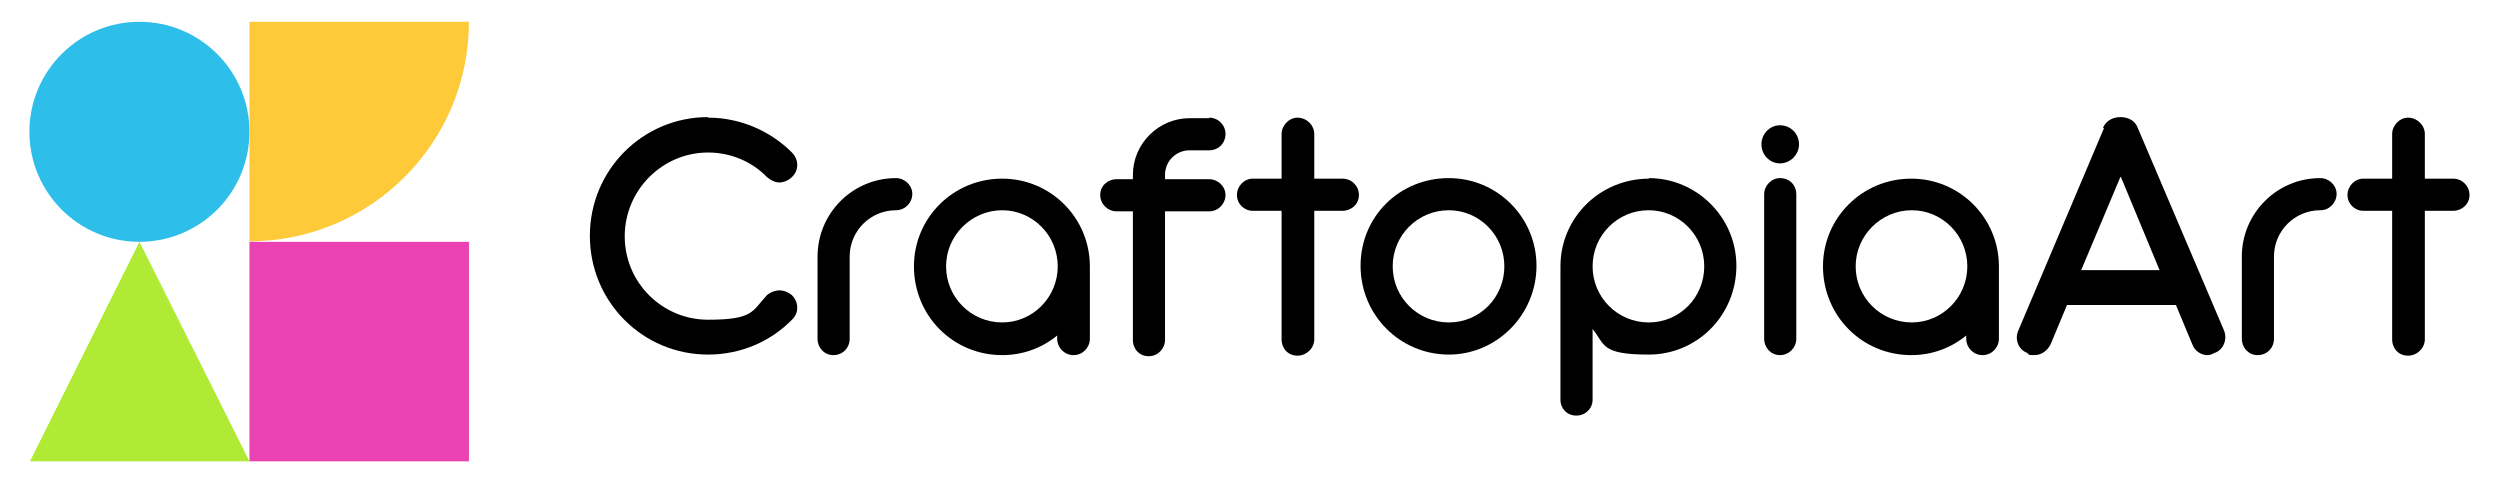<svg viewBox="0 0 459 88.7" version="1.1" xmlns="http://www.w3.org/2000/svg">
  <defs>
    <style>
      .cls-1 {
        fill: #b1ea34;
      }

      .cls-2 {
        fill: #ffca3a;
      }

      .cls-3 {
        fill: #2dbeea;
      }

      .cls-4 {
        fill: #eb42b3;
      }
    </style>
  </defs>
  
  <g>
    <g id="Layer_1">
      <g>
        <g>
          <path d="M130,21.6c6,0,11.5,2.5,15.4,6.4,1.3,1.3,1.3,3.3,0,4.5-.6.6-1.5,1-2.3,1s-1.6-.4-2.3-1c-2.7-2.8-6.6-4.5-10.8-4.5-8.4,0-15.3,6.9-15.3,15.4s6.9,15.3,15.3,15.3,8.1-1.6,10.8-4.5c.7-.6,1.6-.9,2.3-.9s1.6.3,2.3.9c1.3,1.3,1.3,3.3,0,4.5-3.9,4-9.4,6.4-15.4,6.4-12,0-21.7-9.7-21.7-21.8s9.7-21.8,21.7-21.8Z"></path>
          <path d="M164.5,32.7c1.6,0,3,1.3,3,2.9,0,1.6-1.3,3-3,3-4.7,0-8.5,3.8-8.5,8.5v15.1c0,1.7-1.3,3-3,3s-2.9-1.4-2.9-3v-15.1c0-7.9,6.4-14.4,14.4-14.4Z"></path>
          <path d="M167.8,48.9c0-8.9,7.2-16.1,16.2-16.1,8.9,0,16.1,7.2,16.1,16.1v13.3c0,1.6-1.3,3-3,3s-3-1.4-3-3v-.6c-2.8,2.3-6.3,3.6-10.1,3.6-9,0-16.2-7.2-16.2-16.3ZM184,59.2c5.6,0,10.2-4.6,10.2-10.3s-4.6-10.3-10.2-10.3-10.3,4.6-10.3,10.3,4.6,10.3,10.3,10.3Z"></path>
          <path d="M222,21.6c1.6,0,3,1.3,3,3s-1.3,3-3,3h-3.6c-2.5,0-4.5,2-4.5,4.5v.8h8.1c1.6,0,3,1.3,3,2.9s-1.3,3-3,3h-8.1v23.6c0,1.6-1.3,3-3,3s-2.9-1.3-2.9-3v-23.6h-3c-1.6,0-3-1.3-3-3s1.4-2.9,3-2.9h3v-.8c0-5.7,4.7-10.4,10.4-10.4h3.6Z"></path>
          <path d="M238.2,21.6c1.7,0,3.1,1.4,3.1,3v8.2h5.2c1.6,0,3,1.3,3,3s-1.4,2.9-3,2.9h-5.2v23.6c0,1.6-1.4,3-3.1,3s-2.9-1.3-2.9-3v-23.6h-5.3c-1.6,0-2.9-1.3-2.9-2.9s1.3-3,2.9-3h5.3v-8.2c0-1.6,1.4-3,2.9-3Z"></path>
          <path d="M266,32.7c8.9,0,16.1,7.2,16.1,16.1s-7.2,16.3-16.1,16.3-16.2-7.2-16.2-16.3,7.2-16.1,16.2-16.1ZM266,38.6c-5.7,0-10.3,4.6-10.3,10.3s4.6,10.3,10.3,10.3,10.2-4.6,10.2-10.3-4.6-10.3-10.2-10.3Z"></path>
          <path d="M302.7,32.7c8.8,0,16.1,7.2,16.1,16.1,0,9.1-7.2,16.3-16.1,16.3s-8-1.9-10.3-4.7v13c0,1.6-1.3,2.9-3,2.9s-2.9-1.3-2.9-2.9v-24.5c0-8.9,7.2-16.1,16.3-16.1ZM302.7,38.6c-5.7,0-10.3,4.6-10.3,10.3,0,5.7,4.6,10.3,10.3,10.3s10.2-4.6,10.2-10.3-4.6-10.3-10.2-10.3Z"></path>
          <path d="M326.8,23c2,0,3.5,1.6,3.5,3.5s-1.6,3.5-3.5,3.5-3.4-1.6-3.4-3.5,1.5-3.5,3.4-3.5ZM326.8,32.7c1.8,0,3,1.3,3,3v26.5c0,1.6-1.3,3-3,3s-2.9-1.4-2.9-3v-26.5c0-1.6,1.3-3,2.9-3Z"></path>
          <path d="M334.7,48.9c0-8.9,7.2-16.1,16.2-16.1,8.9,0,16.1,7.2,16.1,16.1v13.3c0,1.6-1.3,3-3,3s-3-1.4-3-3v-.6c-2.8,2.3-6.3,3.6-10.1,3.6-9,0-16.2-7.2-16.2-16.3ZM351,59.2c5.6,0,10.2-4.6,10.2-10.3s-4.6-10.3-10.2-10.3-10.3,4.6-10.3,10.3,4.6,10.3,10.3,10.3Z"></path>
          <path d="M386.1,23.5c.5-1.3,1.8-2,3.2-2s2.7.6,3.2,2l15.8,37.1c.7,1.6,0,3.6-1.7,4.2-.4.2-.8.4-1.3.4-1.2,0-2.4-.8-2.8-2l-3-7.2h-20l-3,7.2c-.6,1.2-1.7,2-3,2s-.9-.1-1.3-.4c-1.6-.6-2.4-2.5-1.6-4.2l15.7-37.1ZM389.3,32.5l-7.2,17.1h14.4l-7.1-17.1Z"></path>
          <path d="M426,32.7c1.6,0,3,1.3,3,2.9,0,1.6-1.3,3-3,3-4.7,0-8.5,3.8-8.5,8.5v15.1c0,1.7-1.3,3-3,3s-2.9-1.4-2.9-3v-15.1c0-7.9,6.4-14.4,14.4-14.4Z"></path>
          <path d="M442.1,21.6c1.7,0,3.1,1.4,3.1,3v8.2h5.2c1.6,0,3,1.3,3,3s-1.4,2.9-3,2.9h-5.2v23.6c0,1.6-1.4,3-3.1,3s-2.9-1.3-2.9-3v-23.6h-5.3c-1.6,0-2.9-1.3-2.9-2.9s1.3-3,2.9-3h5.3v-8.2c0-1.6,1.4-3,2.9-3Z"></path>
        </g>
        <circle r="20.2" cy="24.2" cx="25.6" class="cls-3"></circle>
        <path d="M45.8,4h40.3c0,22.3-18.1,40.3-40.3,40.3h0V4h0Z" class="cls-2"></path>
        <rect height="40.3" width="40.3" y="44.4" x="45.8" class="cls-4"></rect>
        <polygon points="25.6 44.4 5.5 84.7 45.8 84.7 25.6 44.4" class="cls-1"></polygon>
      </g>
    </g>
  </g>
</svg>